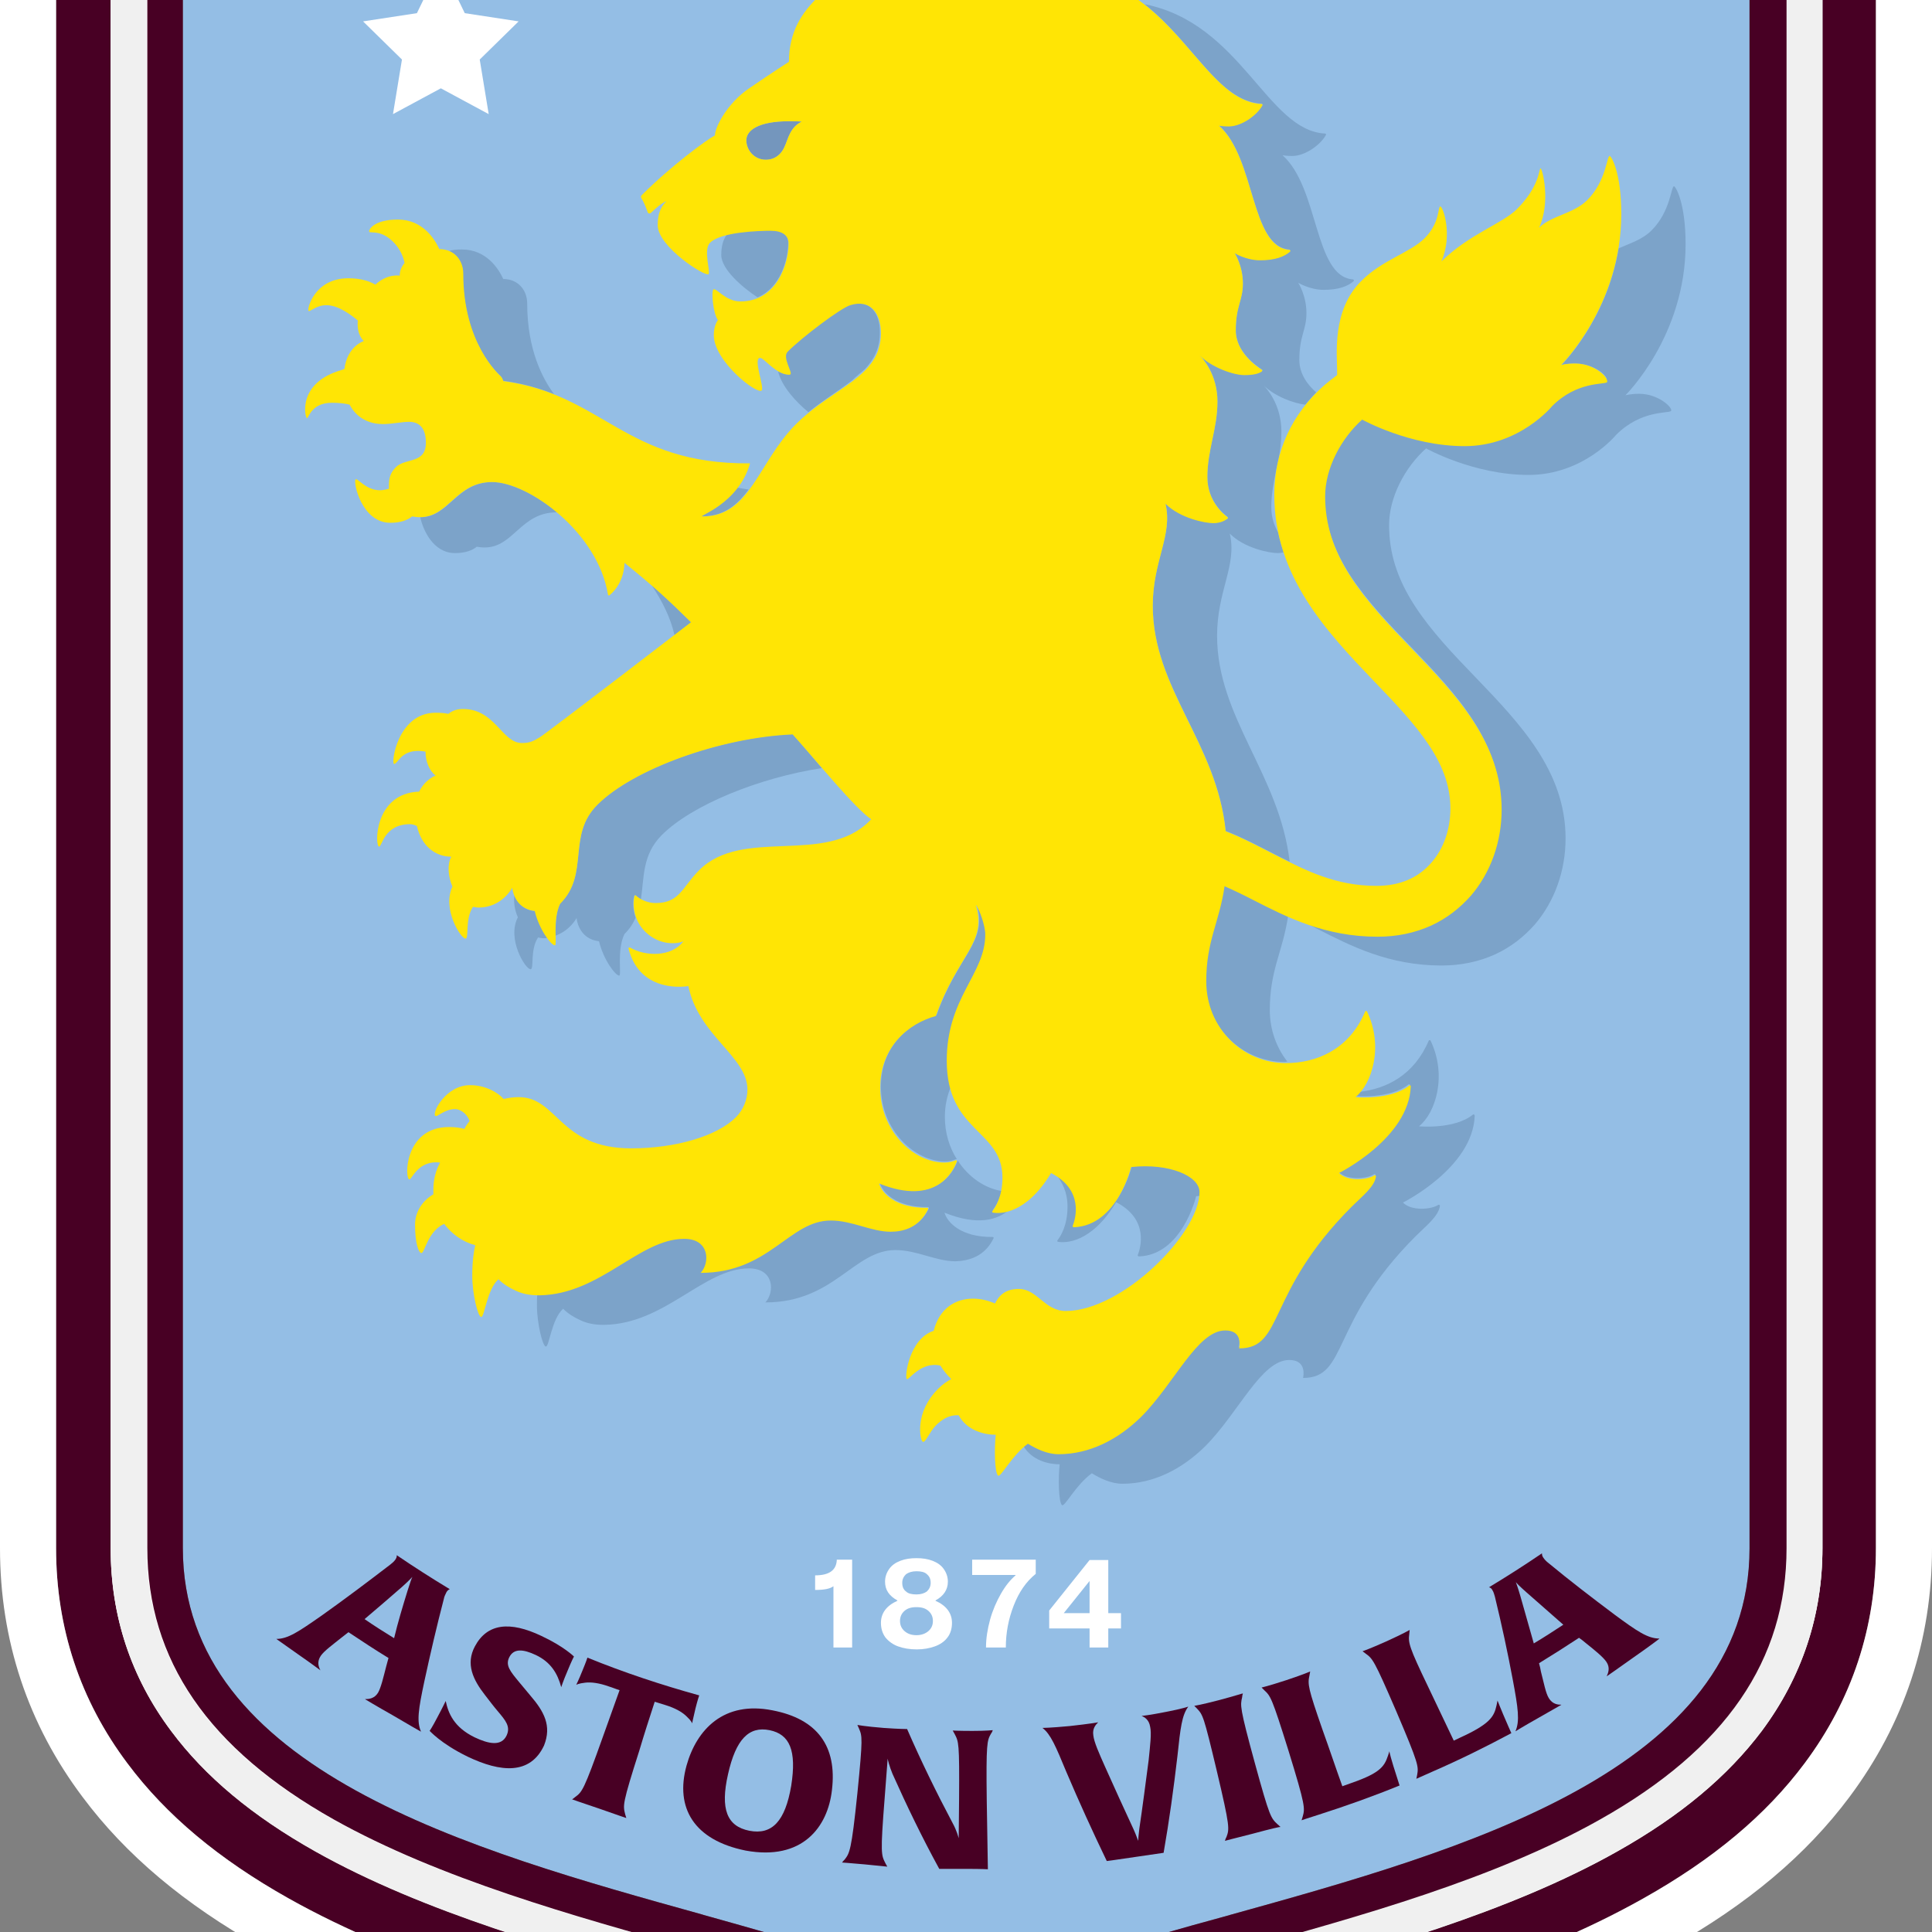 <?xml version="1.0" encoding="UTF-8"?>
<svg width="516.7" height="516.7" 
viewBox="0 0 516.7 516.7" 
preserveAspectRatio="xMinYMin"
xmlns:xlink="http://www.w3.org/1999/xlink"
xmlns="http://www.w3.org/2000/svg">
<rect x="0" y="0" width="516.7" height="516.7" fill="#808080" stroke="none"/>
<!-- Generated by PQINA - https://pqina.nl/ -->
<title></title>
<g transform="rotate(0 258.35 258.35) translate(258.35 258.35) scale(1) translate(-258.35 -258.35) translate(0 -88.58)">
<g transform="scale(1 1) translate(0 0)">
<svg id="CREST" xmlns="http://www.w3.org/2000/svg" version="1.1" viewBox="0 0 516.7 693.86" width="516.7" height="693.86" style="overflow: visible;">
  <g>
    <path d="M482.1,44.6c-3.6-1.2-89.9-29.6-223.6-29.6S38.5,43.4,34.8,44.6l-19.8,6.7v451.3c0,21.3,6.4,40.7,19.1,57.6,10.3,13.8,24.4,25.6,43.1,36.1,30.8,17.3,68.4,27.8,101.5,37l.2.1c12.9,3.6,25,6.9,35.3,10.3.1,0,8.7,3,15.7,7.6,2.4,1.6,5.5,4.1,8.6,7l19.9,18.7,19.9-18.7c3.1-2.9,6.2-5.4,8.5-7,6.5-4.3,14.8-7.3,15.7-7.6,10.4-3.4,22.5-6.8,35.3-10.3l.2-.1c33.2-9.2,70.8-19.7,101.5-37,18.7-10.5,32.8-22.3,43.1-36.1,12.7-17,19.1-36.4,19.1-57.6V51.3l-19.6-6.7ZM487.4,502.6c0,18.1-5.5,34.5-16.2,48.9-9.1,12.1-21.7,22.7-38.6,32.2-29.2,16.5-65.9,26.6-98.3,35.6h-.2c-13,3.6-25.4,7-36.1,10.6-.1,0-10.4,3.6-19,9.2-3.1,2.1-6.7,5-10.5,8.5l-10,9.3-9.9-9.3c-3.8-3.5-7.4-6.5-10.5-8.5-8.7-5.7-19-9.2-19.1-9.2-10.7-3.5-23-7-36.1-10.6h-.2c-32.4-9-69.1-19.2-98.3-35.6-16.9-9.5-29.5-20-38.6-32.2-10.8-14.4-16.2-30.8-16.2-48.9V61.7l9.9-3.3c3.5-1.2,87.6-28.9,219-28.9s215.5,27.7,219,28.9l9.9,3.3v440.9h0Z" fill="#480024" stroke-width="0"></path>
    <path d="M258.5,15c133.7,0,220,28.4,223.6,29.6l19.6,6.7v451.3c0,21.2-6.4,40.6-19.1,57.6-10.3,13.8-24.4,25.6-43.1,36.1-30.7,17.3-68.3,27.8-101.5,37l-.2.1c-12.8,3.5-24.9,6.9-35.3,10.3-.9.3-9.2,3.3-15.7,7.6-2.3,1.6-5.4,4.1-8.5,7l-19.9,18.7-19.9-18.7c-3.1-2.9-6.2-5.4-8.6-7-7-4.6-15.6-7.6-15.7-7.6-10.3-3.4-22.4-6.7-35.3-10.3l-.2-.1c-33.1-9.2-70.7-19.7-101.5-37-18.7-10.5-32.8-22.3-43.1-36.1-12.7-16.9-19.1-36.3-19.1-57.6V51.3l19.8-6.7c3.7-1.2,89.9-29.6,223.7-29.6M182.7,619.3h.2c13.1,3.6,25.4,7.1,36.1,10.6.1,0,10.4,3.5,19.1,9.2,3.1,2,6.7,5,10.5,8.5l9.9,9.3,10-9.3c3.8-3.5,7.4-6.4,10.5-8.5,8.6-5.6,18.9-9.2,19-9.2,10.7-3.6,23.1-7,36.1-10.6h.2c32.4-9,69.1-19.1,98.3-35.6,16.9-9.5,29.5-20.1,38.6-32.2,10.7-14.4,16.2-30.8,16.2-48.9V61.7l-9.9-3.3c-3.5-1.2-87.6-28.9-219-28.9S43,57.2,39.5,58.4l-9.9,3.3v440.9c0,18.1,5.4,34.5,16.2,48.9,9.1,12.2,21.7,22.7,38.6,32.2,29.2,16.4,65.9,26.6,98.3,35.6M258.5,0c-56.25,0-110.89,4.85-162.39,14.42-36.79,6.83-59.69,13.88-65.84,15.88l-.1.03-.09.03-.09.03-19.8,6.7-3.4,1.15C2.73,39.62,0,43.43,0,47.71v454.89C0,527.28,7.44,549.69,22.11,569.21c11.54,15.46,27.17,28.61,47.75,40.17,32.11,18.03,69.9,28.66,103.43,37.99l.19.1,1.39.39,4.37,1.22c11.04,3.07,21.46,5.97,30.26,8.88l.27.09c1.68.6,7.46,2.9,11.85,5.78,1.79,1.2,4.26,3.23,6.63,5.44l19.88,18.68,3.42,3.22c3.85,3.62,9.85,3.62,13.7,0l3.42-3.22,19.9-18.7c2.26-2.11,4.74-4.17,6.65-5.52,4.38-2.86,10.52-5.26,12.03-5.79,10.31-3.37,22.68-6.83,34.5-10.06l1.43-.39.22-.11c31.96-8.86,71.35-19.91,103.46-38,20.56-11.54,36.19-24.7,47.76-40.2,14.65-19.61,22.08-42.01,22.08-66.57V47.72c0-4.28-2.72-8.08-6.77-9.46l-3.38-1.16-19.6-6.7-.05-.02-.05-.02c-2.52-.84-25.76-8.42-65-15.76C370.06,4.91,315.1,0,258.5,0h0ZM44.6,72.51c4.97-1.65,86.65-28.01,213.9-28.01s208.93,26.36,213.9,28.01v430.09c0,14.67-4.45,28.11-13.22,39.92-7.93,10.53-19.03,19.73-33.93,28.1-27.05,15.28-62.01,25.07-92.99,33.68h-.19l-1.96.54-1.87.52c-12.57,3.48-24.44,6.76-35.01,10.32h0c-1.7.55-4.06,1.45-7.54,2.97-5.59,2.44-10.59,5.09-14.87,7.88l-.11.07-.11.08c-3.74,2.53-7.79,5.79-12.04,9.69-4.73-4.35-8.75-7.57-12.27-9.85-4.33-2.83-9.38-5.5-15-7.93-3.77-1.63-6.2-2.54-7.92-3.05-11.68-3.81-24.98-7.55-36.48-10.71l-1.95-.54h-.18c-31.07-8.63-65.94-18.48-93-33.68-15.03-8.45-26.12-17.64-33.92-28.09-8.91-11.87-13.22-24.93-13.22-39.93V72.51h0Z" fill="#fff" stroke-width="0"></path>
  </g>
  <path d="M48.9,75.8v426.8c0,59.4,77,80.8,138.9,98l.3.1c13.2,3.7,25.7,7.2,36.9,10.8.1,0,12.6,4.2,23.6,11.5,3.5,2.3,7,5.1,9.8,7.6,3.4-3,6.7-5.5,9.8-7.6,10.6-6.9,22.3-11,23.6-11.4,11.2-3.7,23.7-7.2,36.9-10.8l.3-.1c61.9-17.2,138.9-38.6,138.9-98V75.8c-16.7-5-95.6-26.8-209.5-26.8-113.9-.1-192.7,21.7-209.5,26.8Z" fill="#94bee5" stroke-width="0"></path>
  <path d="M258.5,657l-9.9-9.3c-3.8-3.5-7.4-6.5-10.5-8.5-8.7-5.7-19-9.2-19.1-9.2-10.7-3.5-23-7-36.1-10.6h-.2c-32.4-9-69.1-19.2-98.3-35.6-16.9-9.5-29.5-20-38.6-32.2-10.8-14.4-16.2-30.8-16.2-48.9V61.7l9.9-3.3c3.5-1.2,87.6-28.9,219-28.9s215.5,27.7,219,28.9l9.9,3.3v440.8c0,18.1-5.5,34.5-16.2,48.9-9.1,12.1-21.7,22.7-38.6,32.2-29.2,16.5-65.9,26.6-98.3,35.6h-.2c-13,3.6-25.4,7-36.1,10.6-.1,0-10.4,3.6-19,9.2-3.1,2.1-6.7,5-10.5,8.5l-10,9.5ZM39.2,68.7v433.9c0,15.9,4.8,30.4,14.3,43.1,8.3,11,19.9,20.7,35.6,29.5,28.2,15.9,64.3,25.9,96.1,34.7h.2c13.2,3.7,25.6,7.1,36.5,10.7.5.2,11.5,3.9,21.3,10.3,3.6,2.4,7.7,5.7,11.8,9.6h0l3.3,3.1,3.3-3.1c4.2-3.9,8.2-7.2,11.8-9.6,9.9-6.5,21.2-10.3,21.3-10.3,11-3.6,23.4-7.1,36.6-10.7h.2c31.9-8.8,67.9-18.9,96.1-34.7,15.7-8.8,27.3-18.5,35.6-29.5,9.5-12.7,14.3-27.2,14.3-43.1V68.7l-3.3-1.1c-3.5-1.2-86.1-28.3-215.9-28.3-129.7-.1-212.3,27.1-215.7,28.3l-3.4,1.1Z" fill="#f0f0f0" stroke-width="0"></path>
  <path d="M258.5,643.7l-3.3-3.1c-2.9-2.7-7.3-6.6-11.8-9.6-9.9-6.5-21.2-10.3-21.3-10.3-10.9-3.6-23.3-7-36.4-10.7l-.3-.1c-31.8-8.8-67.9-18.9-96.1-34.7-33.6-18.9-49.9-42.7-49.9-72.6V68.7l3.3-1.1c.8-.3,86.1-28.3,215.9-28.3,67.8,0,122.8,7.7,157,14.1,37.2,7,58,13.9,58.9,14.2l3.3,1.1v433.9c0,30-16.3,53.7-49.9,72.6-28.2,15.9-64.3,25.9-96.1,34.7l-.3.1c-13.1,3.6-25.5,7.1-36.5,10.7-.4.1-11.6,4-21.3,10.3-3.6,2.3-7.6,5.7-11.8,9.6l-3.4,3.1ZM48.9,75.8v426.8c0,59.4,77,80.8,138.9,98l.3.1c13.2,3.7,25.7,7.2,36.9,10.8.1,0,12.6,4.2,23.6,11.5,3.5,2.3,7,5.1,9.8,7.6,3.4-3,6.7-5.5,9.8-7.6,10.6-6.9,22.3-11,23.6-11.4,11.2-3.7,23.7-7.2,36.9-10.8l.3-.1c61.9-17.2,138.9-38.6,138.9-98V75.8c-16.7-5-95.6-26.8-209.5-26.8-113.9-.1-192.7,21.7-209.5,26.8Z" fill="#480024" stroke-width="0"></path>
  <polygon points="105.1 119.1 117.9 112.2 130.7 119.1 128.3 104.5 138.7 94.3 124.3 92.1 117.9 78.9 111.5 92.1 97.1 94.3 107.5 104.5 105.1 119.1" fill="#fff" stroke-width="0"></polygon>
  <g>
    <path d="M187.7,226.7c5.8,0,9.4-3,12.5-7.2-1.1-.2-2.1-.3-3.1-.5-4.4,5.8-10.6,7.7-9.4,7.7Z" fill="#7ca3c9" stroke-width="0"></path>
    <path d="M212,284.9c-19.2.8-42.6,9.3-52.2,18.8-8.3,8.3-2,18.6-10,26.5-1.3,2.6-1.2,6.2-1.2,8.6,3.9-1.4,5.6-4.7,5.6-4.7,0,0,.4,5.6,6,6.2,1.2,5,4.4,9.2,5.4,9.2.7,0-.7-6.8,1.4-11.1,1.4-1.4,2.3-2.8,3-4.4-.9-2.5-.7-4.9-.4-5.8.1-.2.3-.3.4-.1.3.3.8.6,1.4,1,.9-5.8.3-11.9,5.6-17.2,8-8,25.9-15.3,42.8-17.9-2.7-3.2-5.4-6.4-7.8-9.1Z" fill="#7ca3c9" stroke-width="0"></path>
    <path d="M227.2,170.1c-2.6.8-12.8,8.5-16.7,12.4-1.5,1.5,1.3,5.5.7,6.1,0,0-.1.1-.3.1-1,0-1.9-.3-2.8-.8.9,4,4.9,8.3,8.1,10.9,4.2-3.4,8.4-5.9,11.8-8.6.9-.9,2-1.8,3.3-2.9,2.4-2.6,4-5.5,4-9.7.1-5.3-2.7-9.2-8.1-7.5Z" fill="#7ca3c9" stroke-width="0"></path>
    <path d="M141.9,347.8c1,0-.2-5.2,2-8.5.5.1,1,.2,1.5.2.3,0,.7,0,1-.1-1.2-1.7-2.6-4.3-3.2-7.1-3.6-.4-5-2.8-5.6-4.5-.3,1.8,0,4.1.9,6.1-3,5.8,2,13.9,3.4,13.9Z" fill="#7ca3c9" stroke-width="0"></path>
    <path d="M202.6,168.1c6.1-2.6,8.2-10.1,8.2-14.6,0-2.2-1.6-3.4-4.8-3.4-2.1,0-7.5.2-11.6,1.2-1.1,1.5-1.5,3.3-1.5,5.5,0,3.8,5.7,8.7,9.7,11.3Z" fill="#7ca3c9" stroke-width="0"></path>
    <path d="M253.4,372c0-16.9,10.3-23.1,10.3-33.8,0-2.4-1.6-6.8-2.5-7.9h0c-.1,0,0,.1,0,.1,3.1,10.1-4.9,13.4-10.7,29.6-7.2,2-14.9,8.2-14.9,19.2,0,11.6,9,20,17.2,20,1.3,0,2.3-.4,2.9-.6h.2c-2-3.2-3.2-7-3.2-11.3,0-3,.6-5.7,1.6-8-.6-2.1-.9-4.5-.9-7.3Z" fill="#7ca3c9" stroke-width="0"></path>
    <path d="M174.2,245c2.9,4.3,5.2,8.9,6.2,13.5,2.8-2.1,4.5-3.5,4.5-3.5-4.2-4.1-7.1-6.9-10.7-10Z" fill="#7ca3c9" stroke-width="0"></path>
    <path d="M282.2,402.4c1.9,2.3,3.3,5,3.3,8.9,0,5.1-1.9,8-2.7,9-.1.2,0,.4.2.4,1.8.3,8.8.5,15.5-10.6,8.9,4.6,6.5,12.3,5.8,14.1-.1.2.1.4.3.4,11.6-.4,15.3-16.1,15.3-16.1.3,0,.7-.1,1-.1.1-.4.1-.9.1-1.3,0-4.3-8.1-7.8-18.3-6.7,0,0-3.7,15.7-15.3,16.1-.2,0-.3-.2-.3-.4.7-1.8,2.9-9.1-4.9-13.7Z" fill="#7ca3c9" stroke-width="0"></path>
    <path d="M265.7,419.8c.1-.2,0-.4-.2-.4-8.6.1-12.2-4-12.9-6.5,8.9,3.6,14.2,1.9,17.2-.7-1.9.5-3.3.4-4,.3-.2,0-.3-.3-.2-.4.5-.7,1.6-2.3,2.3-5-4.5-.7-8.9-3.7-11.8-8.2v.1c-.9,2.5-5.4,12.2-20.8,5.9.7,2.5,4.3,6.6,12.9,6.5.2,0,.3.2.2.4-2.4,4.9-6.6,6-10,6-5.2,0-10.3-3-16-3-11.2,0-16.5,14-34.8,14,2.5-2.7,2.4-9.1-4.4-9.1-12.2,0-22.5,14.8-38.6,15.1h-.9c-.1.9-.1,1.9-.1,2.9,0,4.7,1.5,11,2.4,11s1.5-7.3,4.6-10.1c1.3,1.3,2.9,2.3,4.7,3.1,1.7.8,3.7,1.2,6,1.2h.4c16.2-.3,26.5-15.1,38.6-15.1,6.8,0,6.9,6.4,4.4,9.1,18.4,0,23.6-14,34.8-14,5.7,0,10.8,3,16,3,3.5-.1,7.8-1.2,10.2-6.1Z" fill="#7ca3c9" stroke-width="0"></path>
    <path d="M393.9,386.7c-5,4-14.4,3.1-14.4,3.1,4.4-3.5,7.6-13.5,3.1-22.9-.1-.2-.4-.2-.5,0-3.9,9.2-11.3,12.9-18.6,13.7-.4.4-.8.8-1.2,1.1,0,0,9.3.9,14.4-3.1.2-.1.4,0,.4.2-.4,13.9-19.1,23.2-19.1,23.2,2.3,2.3,7.5,1.9,9.5.6.2-.1.4,0,.4.3-.4,2.8-3.7,5.3-6.5,8.1-23.1,23.1-17.9,37.9-30.1,37.9.1-.5,1.1-4.8-3.7-4.8-7.5,0-13.6,14.2-22.5,23.1-6.1,6.1-13.6,10-22.1,10-2.9,0-5.9-1.3-8.2-2.8-.4.3-.7.6-1.1.9,2.3,3.9,6.8,4.9,9.7,4.9-.4,3.7-.3,10,.6,10.9.7.7,3.6-5.3,8-8.5,2.3,1.4,5.2,2.8,8.2,2.8,8.4,0,16-4,22.1-10,8.9-8.9,15-23.1,22.5-23.1,4.7,0,3.8,4.3,3.7,4.8,12.1,0,7-14.8,30.1-37.9,2.8-2.8,6.1-5.3,6.5-8.1,0-.2-.2-.4-.4-.3-2,1.3-7.2,1.7-9.5-.6,0,0,18.7-9.3,19.2-23.2,0-.3-.3-.5-.5-.3Z" fill="#7ca3c9" stroke-width="0"></path>
    <path d="M112.4,226.9h0c.7,3.3,3.4,9.6,9.3,9.6,2.7,0,4.6-.7,5.8-1.7.6.1,1.3.2,2.1.2,7.8,0,9.6-9.4,19.3-9.4h.1c-6-5-12.7-8.1-17.3-8.1-9.7,0-11.5,9.4-19.3,9.4Z" fill="#7ca3c9" stroke-width="0"></path>
    <path d="M123.8,161.7c0,18.6,9.4,26.8,10.1,27.5.3.3.5.7.6,1.2,5.2.7,9.7,2,13.7,3.6-3-4-7.2-11.8-7.2-24.2,0-3.7-2.5-6.6-6.4-6.6h0c-1.2-2.6-4.4-7.9-11.1-7.9-1.4,0-2.5.1-3.4.4,2.2.9,3.7,3.2,3.7,6Z" fill="#7ca3c9" stroke-width="0"></path>
    <path d="M438.4,193.9c-2.4,0-3.7.4-3.7.4,0,0,16.1-15.8,16.1-40.4,0-11.2-2.7-15.5-3.1-15.5-.8,0-.9,6.7-6,11.8-2.5,2.5-5.9,3.5-8.8,4.8-3.2,19.3-15.3,31.2-15.3,31.2,0,0,1.3-.4,3.7-.4,5.3,0,9.1,3.7,8.3,4.5-.7.7-7.9-.3-14.7,6.4,0,0-8.8,10.7-23.4,10.7s-27.4-7.1-27.4-7.1c-5.7,5.1-9.9,13-9.9,20.5s2.2,14.3,6.8,21.5c4.4,6.8,10.4,13.1,16.3,19.2,11.8,12.3,24.1,25.1,24.1,43.1,0,8.7-2.9,16.9-8.2,23-2.9,3.4-6.5,6.1-10.6,8-4.3,2-9.2,3-14.4,3-7.8,0-14.4-1.6-20.3-3.8,1.4.7,2.9,1.4,4.4,2.2,9,4.6,19.2,9.8,33.2,9.8,5.2,0,10-1,14.4-3,4.1-1.9,7.6-4.6,10.6-8,5.3-6.2,8.2-14.4,8.2-23,0-18-12.2-30.7-24.1-43.1-5.9-6.1-11.9-12.4-16.3-19.2-4.7-7.3-6.8-14.1-6.8-21.5s4.2-15.4,9.9-20.5c0,0,12.7,7.1,27.4,7.1s23.4-10.7,23.4-10.7c6.7-6.7,13.9-5.7,14.7-6.4.6-.8-3.3-4.6-8.5-4.6Z" fill="#7ca3c9" stroke-width="0"></path>
    <path d="M295.2,83.5c.1-.1.1-.3-.1-.4-1.9-.7-6-2.3-15.4-2.3-2.4,0-4.7.3-6.9.9,9-1.5,16.3-.5,22.4,1.8Z" fill="#7ca3c9" stroke-width="0"></path>
    <path d="M344.3,372.5c-2.9-3.7-4.7-8.5-4.7-13.8,0-10.8,3.5-15.6,4.9-25.2-3.4-1.4-6.5-3-9.5-4.5-2.7-1.4-5.2-2.7-7.7-3.7-1.4,9.7-4.9,14.5-4.9,25.4,0,12.7,9.8,21.9,21.3,21.9.2-.1.4-.1.6-.1Z" fill="#7ca3c9" stroke-width="0"></path>
    <path d="M337.4,116.3c.2,0,.3.2.2.4-1.5,2.7-5.6,5.6-9,5.6-1.6,0-2.6-.2-2.6-.2,9.8,8.7,8.4,32.4,18.8,33.2.2,0,.3.3.2.5-1.5,1.3-3.9,2.3-8,2.3-3.7,0-6.8-1.9-6.8-1.9,0,0,2.2,3.4,2.2,8.1s-1.9,5.9-1.9,12.6c0,5.8,5.6,9.6,7,10.5.2.1.2.3,0,.4-.8.6-2.2,1-4.7,1-2.9,0-8.7-2-12-5.3.8.8,4.8,5.1,4.8,12.4s-2.7,12.9-2.7,20.2c0,6.4,4.3,9.9,5.4,10.7.1.1.1.3,0,.4-.6.5-1.8,1.2-3.8,1.2-2.2,0-8.9-1.4-12.8-5.2,2,8.5-3.4,15.2-3.4,27.3,0,22.2,17.1,36.5,19.5,60.3,4.6,1.8,8.9,4.1,13.2,6.3,1.3.7,2.6,1.3,3.9,1.9-2.7-23.3-19.4-38.5-19.4-60.4,0-12.1,5.4-18.8,3.4-27.3,3.9,3.9,10.6,5.2,12.8,5.2.6,0,1.1-.1,1.6-.2-.6-1.8-1.1-3.6-1.5-5.4-1-1.7-1.8-3.9-1.8-6.7,0-3.6.7-6.8,1.3-9.9.2-.9.4-1.9.6-2.8.5-2.4.8-4.8.8-7.5,0-7.3-4-11.6-4.8-12.4,3,3,8.2,4.9,11.2,5.2.9-1.1,1.9-2.2,2.9-3.3-2.1-1.8-4.5-4.8-4.5-8.6,0-6.7,1.9-7.9,1.9-12.6s-2.2-8.1-2.2-8.1c0,0,3.1,1.9,6.8,1.9,4.1,0,6.5-1,8-2.3.2-.2.1-.4-.2-.5-10.4-.8-9-24.5-18.8-33.2,0,0,1,.2,2.6.2,3.4,0,7.5-2.9,9-5.6.1-.2,0-.4-.2-.4-15.6-.8-22.4-29.5-48.3-34.6,13.2,10.4,19.8,26,31.3,26.6Z" fill="#7ca3c9" stroke-width="0"></path>
  </g>
  <g>
    <path d="M105,547.3c-4.1-2.3-7.4-4.3-7.4-4.3,1,0,2.5-.1,3.5-1.7.8-1.4,1.4-4,2.2-7.1.2-.7.4-1.5.6-2.2-3.6-2.2-7.1-4.5-10.7-6.9-.6.5-1.2.9-1.8,1.4-2.5,2-4.7,3.6-5.6,4.9-1.1,1.6-.6,3-.1,3.9,0,0-2.4-1.8-6-4.3-3.7-2.6-5.8-4.1-5.8-4.1,3.1,0,5.9-1.9,12.2-6.3,6.2-4.4,12.3-9,18.3-13.6.5-.4,1-.8,1.4-1.4s.3-1,.3-1.1c4.7,3.2,9.4,6.2,14.2,9.1,0,0-.5.1-.9.8-.3.6-.6,1.2-.7,1.8-1.9,7.3-3.6,14.6-5.2,22-1.6,7.5-2.1,10.8-.9,13.5-.2-.1-3.2-1.8-7.6-4.4ZM109,514c.7-2.2,1.1-3.4,1.3-3.7-.2.2-.9,1-2.8,2.7-3.3,2.9-6.6,5.7-10,8.6,2.6,1.8,5.3,3.5,7.9,5.1,1-4.2,2.3-8.5,3.6-12.7Z" fill="#480024" stroke-width="0"></path>
    <path d="M125.1,558.4c-7.4-3.6-10.2-7-10.2-6.9,0,0,.7-1,2-3.5,1.5-2.8,2.3-4.5,2.3-4.5.7,3.3,2.2,7,7.7,9.7,3.8,1.8,7.2,2.5,8.6-.5,1.1-2.4-.3-4-2.4-6.5-1.2-1.4-2.3-2.9-3.4-4.3-3.2-4.1-5.2-8.3-2.7-13,3.3-6.2,9.4-6.8,17.8-2.8,6,2.8,8.7,5.5,8.7,5.5,0,0-.6,1.1-1.7,3.8-1.2,2.8-1.7,4.4-1.7,4.4-1-3.7-2.8-6.7-6.8-8.6-3.4-1.6-5.9-1.8-7.1.6-1.1,2.2.3,3.8,2.6,6.6,1,1.2,2,2.4,3,3.6,3.7,4.3,5.8,8.1,3.7,13.4-3.7,7.9-11.6,7.2-20.4,3Z" fill="#480024" stroke-width="0"></path>
    <path d="M185.1,549.5c0-.1-.2-.7-1.5-1.9-1.1-1.1-3-2.2-5.6-3-1-.3-1.9-.6-2.9-.9-1.4,4.3-2.8,8.6-4.1,13-4.6,14.4-4.4,14.7-3.8,17.1.1.3.2.7.3,1,0,0-2.1-.7-7.2-2.5-5.1-1.7-7.3-2.5-7.3-2.5.3-.2.6-.4.8-.6,1.9-1.4,2.3-1.7,7.5-16.3,1.5-4.1,2.9-8.2,4.4-12.3-1-.3-1.9-.7-2.9-1-2.5-.9-4.7-1.2-6.3-1-1.7.2-2.3.5-2.4.6,0,0,.7-1.4,1.7-3.9,1-2.4,1.3-3.4,1.3-3.4,9.8,4,19.8,7.3,29.9,10.1,0,0-.4,1.1-1,3.5-.6,2.6-.9,3.9-.9,4Z" fill="#480024" stroke-width="0"></path>
    <path d="M199.4,583.5c-13.8-2.8-18.9-11.4-15.8-22.7,2.7-9.7,10-17.4,23-14.8,12,2.3,17.3,9.6,15.9,21.3-1.1,9.9-7.9,19-23.1,16.2ZM205.8,551.3c-5.5-1.1-9,2.4-11.1,11.8-2.1,9.3-.3,13.9,5.7,15.1,6.1,1.2,9.6-2.6,11.2-12,1.5-9.5-.4-13.8-5.8-14.9Z" fill="#480024" stroke-width="0"></path>
    <path d="M265,552.3c-1,1.8-1.3,2.4-1.1,17.9.1,6.1.2,12.2.3,18.3,0,0-1.7-.1-5.6-.1h-7.4c-4.6-8.4-8.7-16.9-12.5-25.4-.8-1.9-1.3-3.9-1.3-4.1-.3,3.5-.5,7-.8,10.5-1.2,15.1-.9,15.3.2,17.5.2.3.3.6.5.9,0,0-1.9-.2-6-.6-4.4-.4-6.1-.5-6.1-.5.2-.3.4-.5.7-.8,1.3-1.7,1.8-2.2,3.4-17.7,1.5-15,1.3-15.3.4-17.4-.1-.3-.3-.6-.4-.9,0,0,2,.4,7,.8,4.2.3,6.3.3,6.3.3,3.7,8.5,7.8,16.9,12.2,25.2,1.1,2,1.5,3.7,1.6,4,0-3.5.1-7,.1-10.5.1-15.1-.1-15.3-1.2-17.4-.2-.3-.3-.6-.5-.9,0,0,1.6.1,5.3.1s5.4-.2,5.4-.2c-.1.4-.3.7-.5,1Z" fill="#480024" stroke-width="0"></path>
    <path d="M314.9,558.2c-1,8.6-2.2,17.3-3.7,25.9,0,0-2.7.4-7.5,1.1-4.6.7-7.7,1.1-7.7,1.1-3.8-7.9-7.4-15.8-10.8-23.8-2.9-7-4.2-10.1-6.4-11.8,0,0,2,0,7.3-.5,5.5-.6,7.6-1,7.6-1-.6.6-1.6,1.6-1.3,3.5.2,1.8,1.5,4.7,3.1,8.3,2.5,5.6,5.1,11.3,7.7,16.9.6,1.3,1.1,2.8,1.2,3,0-.2.1-1.7.3-3.2.9-6.1,1.7-12.3,2.5-18.4.4-4,.8-7.1.4-8.9-.3-1.9-1.5-2.6-2.3-2.9,0,0,2.1-.2,6.6-1.1,4.2-.8,5.9-1.4,5.9-1.4-1.7,2.3-2.1,5.6-2.9,13.2Z" fill="#480024" stroke-width="0"></path>
    <path d="M335,579c-5.2,1.3-7.4,1.9-7.4,1.9.1-.3.2-.7.4-1,.8-2.2,1-2.6-2.6-17.8-3.5-14.7-3.7-14.9-5.3-16.6l-.7-.7s1.9-.3,6.5-1.5c4.9-1.3,6.5-1.9,6.5-1.8-.1.3-.2.7-.2,1-.5,2.2-.7,2.6,3.4,17.6,4,14.6,4.3,14.7,6.1,16.4.3.2.5.5.8.7-.1-.1-2.3.4-7.5,1.8Z" fill="#480024" stroke-width="0"></path>
    <path d="M373.7,564.2c.2.6.4,1.3.6,1.9-7.1,2.9-14.4,5.5-21.6,7.8-3.2,1-4.6,1.5-4.6,1.5.1-.3.2-.7.3-1,.6-2.2.8-2.7-3.8-17.6-4.5-14.4-4.8-14.6-6.5-16.2l-.7-.7s1.8-.4,6.7-2c4.8-1.6,6.3-2.3,6.3-2.3-.1.4-.1.7-.2,1.1-.5,2.3-.4,3.3,3.5,14.5,1.8,5,3.5,10.1,5.3,15.1,1.3-.5,2.6-.9,3.9-1.4,7.2-2.7,7.6-4.5,8.7-8-.1,0,.4,2.1,2.1,7.3Z" fill="#480024" stroke-width="0"></path>
    <path d="M403.4,550.3c.3.6.5,1.2.8,1.8-6.9,3.7-13.8,7.1-20.9,10.2-3.1,1.4-4.5,2-4.5,2,.1-.3.1-.7.2-1,.4-2.3.5-2.8-5.6-17.1-6-13.9-6.3-14-8.2-15.4-.3-.2-.5-.4-.8-.6,0,0,1.8-.6,6.5-2.7,4.6-2.1,6.1-3,6.1-3,0,.4-.1.7-.1,1.1-.3,2.3-.1,3.4,5,14,2.3,4.8,4.6,9.7,6.9,14.5,1.3-.6,2.5-1.2,3.8-1.8,7-3.5,7.2-5.4,7.9-8.9,0-.1.7,1.9,2.9,6.9Z" fill="#480024" stroke-width="0"></path>
    <path d="M436.8,531.9c-3.9,2.8-7.1,5-7.1,5,.4-.9,1-2.3-.1-3.9-.9-1.3-3-3-5.5-5-.6-.5-1.2-1-1.8-1.4-3.5,2.3-7.1,4.6-10.7,6.8.2.7.4,1.5.5,2.2.8,3.1,1.3,5.8,2.1,7.1,1,1.7,2.5,1.8,3.4,1.8,0,0-2.6,1.5-6.3,3.6-3.9,2.2-6,3.5-6,3.5,1.2-2.8.7-6.2-.7-13.7-1.4-7.5-3-14.9-4.8-22.3-.2-.6-.3-1.2-.7-1.8-.3-.6-.8-.7-.9-.7,4.8-2.9,9.5-5.9,14.2-9.1,0,0-.1.5.3,1.1s.8,1,1.3,1.4c5.8,4.8,11.8,9.4,17.8,13.9,6.1,4.5,8.9,6.4,12,6.4.1,0-2.7,2.1-7,5.1ZM408.2,514.4c-1.7-1.5-2.6-2.4-2.8-2.7.1.3.5,1.3,1.2,3.7,1.2,4.2,2.4,8.4,3.6,12.7,2.7-1.6,5.3-3.3,7.9-5-3.3-2.9-6.6-5.8-9.9-8.7Z" fill="#480024" stroke-width="0"></path>
  </g>
  <g>
    <path d="M218,513.8v-3.9c3.8,0,5.7-1.4,5.8-4.2h4.1v23.5h-5v-16.4c-.9.7-2.5,1-4.9,1Z" fill="#fff" stroke-width="0"></path>
    <path d="M240.2,528.9c-1.4-.5-2.6-1.4-3.4-2.4-.8-1.1-1.2-2.4-1.2-3.9,0-2.6,1.5-4.6,4.4-5.9v-.1c-2.2-1.2-3.3-2.8-3.3-5,0-1.3.4-2.4,1.1-3.4.7-1,1.7-1.7,3-2.2s2.7-.7,4.3-.7,3,.2,4.3.7,2.3,1.2,3,2.2,1.1,2.1,1.1,3.4c0,2.1-1.1,3.8-3.3,5v.1c2.9,1.3,4.4,3.3,4.4,5.9,0,1.5-.4,2.9-1.2,3.9-.8,1.1-2,1.9-3.4,2.4s-3,.8-4.8.8c-2,0-3.6-.3-5-.8ZM241.9,524.8c.8.7,1.8,1.1,3.2,1.1,1.3,0,2.4-.4,3.2-1.1s1.2-1.6,1.2-2.7-.4-2-1.2-2.7-1.8-1-3.2-1-2.4.3-3.2,1-1.2,1.6-1.2,2.7.4,2,1.2,2.7ZM242.3,514.2c.6.6,1.6.8,2.8.8s2.1-.3,2.8-.8c.6-.6,1-1.3,1-2.3s-.3-1.7-1-2.3c-.6-.6-1.6-.8-2.8-.8s-2.1.3-2.8.8c-.6.6-1,1.3-1,2.3s.3,1.8,1,2.3Z" fill="#fff" stroke-width="0"></path>
    <path d="M264.8,521.7c.7-2.5,1.7-4.8,2.9-6.9s2.5-3.7,3.9-4.9v-.1h-11.6v-4.1h17v3.8c-2.6,2.1-4.5,4.9-5.9,8.5s-2.1,7.3-2.1,11.2h-5.3c0-2.5.4-4.9,1.1-7.5Z" fill="#fff" stroke-width="0"></path>
    <path d="M291.4,524.1h-10.8v-4.8l10.8-13.5h5v14.2h3.4v4.1h-3.4v5.1h-5v-5.1ZM291.4,520v-8.6l-6.9,8.6h6.9Z" fill="#fff" stroke-width="0"></path>
  </g>
  <path d="M212.7,122.3c-2.4,2.4-2.1,5.4-4.2,7.5-.9.9-2.1,1.5-3.7,1.5-3.1,0-5.2-2.6-5.2-5.2s3.1-5.1,11.5-5.1c1,0,2.2,0,3.3.1-.5.3-1.1.6-1.7,1.2" fill="#7496bd" stroke-width="0"></path>
  <path d="M421.2,185.8c-2.4,0-3.7.4-3.7.4,0,0,16.1-15.8,16.1-40.4,0-11.2-2.7-15.5-3.1-15.5-.8,0-.9,6.7-6,11.8-3.7,3.7-9.6,4.1-12.9,7.4,3.2-6.8.9-15.9.4-15.9-.4,0-.2,4.8-6.3,10.9-3.9,3.9-12.8,6.7-20.2,14,3.1-7.2.4-14.7-.3-14.7s0,4.3-4.2,8.5c-3.9,3.9-11.4,5.8-17,11.5-7.8,7.8-6.4,19.6-6.4,23.9v1.2c-1.1.8-2.2,1.7-3.3,2.6-8.8,7.7-13.5,17.9-13.5,29.4,0,22,14.2,36.8,26.8,50,5.6,5.8,10.8,11.3,14.6,17,3.9,5.9,5.7,11.3,5.7,16.9s-1.8,10.7-5,14.4c-3.6,4.2-8.5,6.3-14.8,6.3-10.8,0-18.7-4-27.1-8.3-4.3-2.2-8.6-4.5-13.2-6.3-2.4-23.7-19.5-38.1-19.5-60.3,0-12.1,5.4-18.8,3.4-27.3,3.9,3.9,10.6,5.2,12.8,5.2,1.9,0,3.1-.7,3.8-1.2.1-.1.1-.3,0-.4-1.1-.8-5.4-4.3-5.4-10.7,0-7.3,2.7-12.9,2.7-20.2s-4-11.6-4.8-12.4c3.3,3.3,9.1,5.3,12,5.3,2.5,0,3.9-.4,4.7-1,.1-.1.1-.3,0-.4-1.4-.9-7-4.7-7-10.5,0-6.7,1.9-7.9,1.9-12.6s-2.2-8.1-2.2-8.1c0,0,3.1,1.9,6.8,1.9,4.1,0,6.5-1,8-2.3.2-.2.1-.4-.2-.5-10.4-.8-9-24.5-18.8-33.2,0,0,1,.2,2.6.2,3.4,0,7.5-2.9,9-5.6.1-.2,0-.4-.2-.4-18.8-1-24.8-42.6-67.2-34.2,2.2-3.1,6.3-5.7,7.7-6.6.2-.1.2-.4,0-.5-1.9-.7-6-2.3-15.4-2.3s-18.6,5.2-23.7,11.8c2.3-4.6-.5-10.4-3.1-13.3-.1-.2-.4-.1-.5.1-.3,1.2-1.3,3.7-2.9,5.3-7.6,7.6-21.3,12.5-21.3,28.4,0,0-4.5,2.9-10.5,7-6.1,4.1-9.3,10.6-9.3,12.7-2.3,1.2-11.9,8.3-19.6,16-.2.2-.2.5-.1.7.8,1.3,1.4,2.9,1.7,3.8.1.4.6.5.9.2,1-1,3.1-2.8,4.1-3.1-1.7,1.7-2.3,3.8-2.3,6.4,0,5.8,12.8,13.9,13.6,13.1.6-.6-1.5-6.5.4-8.4,2.9-2.9,13.1-3.2,16.2-3.2s4.8,1.2,4.8,3.4c0,5.4-3.1,15.5-12.9,15.5-4,0-6.5-3.8-7.2-3.2-.6.6-.1,6.3,1.2,8.2,0,0-1.1,1.3-1.1,4,0,7,11.6,16,12.8,14.8.8-.8-2.4-8.7-.4-8.7,1.1,0,4.2,4.5,7.8,4.5.2,0,.2-.1.3-.1.6-.6-2.3-4.6-.7-6.1,3.9-3.9,14.1-11.6,16.7-12.4,5.4-1.7,8.2,2.2,8.2,7.5,0,11.8-12.5,14.2-22.7,24.3-10.2,10.2-12.2,24.7-25,24.7-1.7,0,9.5-3.1,12.7-14.2-33.5.3-39.2-18.4-66-22-.1-.4-.3-.8-.6-1.2-.7-.7-10.1-9-10.1-27.5,0-3.7-2.5-6.6-6.4-6.6h0c-1.2-2.6-4.4-7.9-11.1-7.9s-8,3-7.6,3.3c.4.4,3.1-.6,6.4,2.7,1.9,1.9,2.7,4.1,3,5.6-.8,1-1.3,2.1-1.3,3.4,0,0-3.3-.6-6.5,2.4-1.4-.8-3.7-1.7-7.2-1.7-9.2,0-11.1,8.3-10.7,8.7s2-1.5,4.8-1.5c3.2,0,6.6,2.6,8.4,4.1-.2,2.1.2,4.1,1.6,5.5,0,0-4.4,1.3-5.2,7.5-.2,0-.4.1-.6.2-12.2,3.4-9.9,12.9-9.4,12.9s1.1-4.1,6.7-4.1c1.9,0,3.5.2,4.7.5,2.2,4.2,6.1,5.2,8.9,5.2,2.5,0,4.9-.6,7-.6,2.8,0,4.5,1.7,4.5,5.6,0,5.7-5.5,4-8,6.5-1.7,1.7-1.9,3.2-1.9,5.5v.3c-.8.2-1.6.4-2.4.4-3.8,0-6-3.4-6.5-2.9-.7.7,1.6,11.6,9.3,11.6,2.7,0,4.6-.7,5.8-1.7.6.1,1.3.2,2.1.2,7.8,0,9.6-9.4,19.3-9.4s28.3,13.4,31,30.1c0,.2.3.3.4.2,4.2-3.5,4-8.7,4-8.7,7.9,6.4,11.2,9.4,17.8,15.9,0,0-38.5,29.6-40.5,30.8-1.7,1-2.6,1.5-4.7,1.5-5.4,0-7.1-9.1-15.8-9.1-1.7,0-2.9.5-3.9,1.3-.9-.2-2-.3-3.4-.3-10.2,0-12,13.7-11.1,13.7,1,0,1.7-3.5,6.5-3.5.6,0,1.3.1,1.9.2,0,2.6,1,5.1,2.7,6.4,0,0-2.8,1-4.4,4.3-12.1.4-11.9,14.7-10.7,14.7.8,0,1.3-6,8.3-6,.5,0,1.2.2,1.8.5,1.2,5.3,4.9,8.2,9.2,8.2-1.1,2-.9,5.2.3,8-2.8,5.9,2.2,13.9,3.5,13.9,1,0-.2-5.2,2-8.5.5.1,1,.2,1.5.2,6.3,0,9-5.3,9-5.3,0,0,.4,5.6,6,6.2,1.2,5,4.4,9.2,5.4,9.2.7,0-.7-6.8,1.4-11.1,8-8,1.7-18.3,10-26.5,9.5-9.5,32.9-18,52.2-18.8,7,7.8,16.6,19.7,21,22.7,0,0-.2.2-.5.5-11.9,11.9-33.9,1.5-45.5,13.1-4.6,4.6-5.2,8.8-11.7,8.8-2.2,0-4.3-1.1-5.2-2-.1-.1-.4-.1-.4.1-.4,1.4-.7,6,2.8,9.5,4,4,9,3.3,10.3,2.6-3.2,4.3-10.2,4.1-14.3,1.7-.2-.1-.5.1-.4.3,3.2,12.4,16,10,16,10,2.7,13.3,15.8,18.8,15.8,27.7,0,2.5-1,5.3-3.1,7.4-5,5-16,8.3-28,8.3-19.3,0-19.6-13.7-30.1-13.7-1.4,0-2.7.2-4,.5-1.5-1.7-4.8-3.7-9-3.7-6.4,0-10.2,7.3-9.3,8.2.5.5,2.4-1.8,5.3-1.8,1.4,0,3.2,1.2,3.9,3.2-.5.6-1,1.3-1.4,2.1-1.1-.3-2.4-.5-4.1-.5-12.1,0-11.9,14-10.6,14,.7,0,2.3-5.2,8.2-4.5-1.2,2.2-1.8,4.6-1.8,7.3v1.2c-2.8,1.6-4.9,4.6-4.9,8.1,0,5.1,1,7.6,1.7,7.6.9,0,1.7-5.9,6.1-7.8,2,2.7,4.9,4.8,8.3,5.7-.4,1.7-.8,4.4-.8,8.2,0,4.7,1.5,11,2.4,11s1.5-7.3,4.6-10.1c1.3,1.3,2.9,2.3,4.7,3.1,1.7.8,3.7,1.2,6,1.2h.4c16.2-.3,26.5-15.1,38.6-15.1,6.8,0,6.9,6.4,4.4,9.1,18.4,0,23.6-14,34.8-14,5.7,0,10.8,3,16,3,3.4,0,7.6-1.1,10-6,.1-.2,0-.4-.2-.4-8.6.1-12.2-4-12.9-6.5,15.4,6.2,19.9-3.4,20.8-5.9.1-.2-.1-.4-.4-.3-.6.3-1.7.6-2.9.6-8.3,0-17.2-8.4-17.2-20,0-11,7.6-17.2,14.9-19.2,5.7-16.2,13.8-19.5,10.7-29.6v-.1h0c.9,1.1,2.5,5.5,2.5,7.9,0,10.7-10.3,16.8-10.3,33.8,0,19.1,14.9,18.4,14.9,31.2,0,5.1-1.9,8-2.7,9-.1.2,0,.4.2.4,1.8.3,8.8.5,15.5-10.6,8.9,4.6,6.5,12.3,5.8,14.1-.1.2.1.4.3.4,11.6-.4,15.3-16.1,15.3-16.1,10.2-1.1,18.3,2.4,18.3,6.7,0,11.1-20.7,31.8-35.8,31.8-5.6,0-7.6-5.9-12.5-5.9-3.6,0-5.3,1.7-6.4,3.9-2-.9-4-1.3-5.9-1.3-4.8,0-9,2.7-10.5,8.6-6.5,2.1-7.8,12.2-7.2,12.9.5.5,3.7-4.8,9-3.6.9,1.5,2,2.7,2.9,3.6-1.1.6-2.2,1.3-3.5,2.6-6.4,6.4-4.8,13.5-4.2,14.1.7.7,1.8-2.5,3.6-4.3,1.4-1.4,3.4-2.9,6.1-2.7,2.2,4.1,6.9,5.2,9.9,5.2-.4,3.7-.3,10,.6,10.9.7.7,3.6-5.3,8-8.5,2.3,1.4,5.2,2.8,8.2,2.8,8.4,0,16-4,22.1-10,8.9-8.9,15-23.1,22.5-23.1,4.7,0,3.8,4.3,3.7,4.8,12.1,0,7-14.8,30.1-37.9,2.8-2.8,6.1-5.3,6.5-8.1,0-.2-.2-.4-.4-.3-2,1.3-7.2,1.7-9.5-.6,0,0,18.7-9.3,19.2-23.2,0-.2-.3-.4-.4-.2-5,4-14.4,3.1-14.4,3.1,4.4-3.5,7.6-13.5,3.1-22.9-.1-.2-.4-.2-.5,0-4.3,10.3-13.2,13.8-21.2,13.8-11.5,0-21.3-9.3-21.3-21.9,0-10.8,3.5-15.7,4.9-25.4,2.5,1.1,5,2.3,7.7,3.7,9,4.6,19.2,9.8,33.2,9.8,5.2,0,10-1,14.4-3,4.1-1.9,7.6-4.6,10.6-8,5.3-6.2,8.2-14.4,8.2-23,0-18-12.2-30.7-24.1-43.1-5.9-6.1-11.9-12.4-16.3-19.2-4.7-7.3-6.8-14.1-6.8-21.5s4.2-15.4,9.9-20.5c0,0,12.7,7.1,27.4,7.1s23.4-10.7,23.4-10.7c6.7-6.7,13.9-5.7,14.7-6.4.5-1.2-3.3-5-8.6-5M212.7,122.3c-2.4,2.4-2.1,5.4-4.2,7.5-.9.9-2.1,1.5-3.7,1.5-3.1,0-5.2-2.6-5.2-5.2s3.1-5.1,11.5-5.1c1,0,2.2,0,3.3.1-.5.3-1.1.6-1.7,1.2" fill="#ffe505" stroke-width="0"></path>
</svg>
</g>
</g>
</svg>